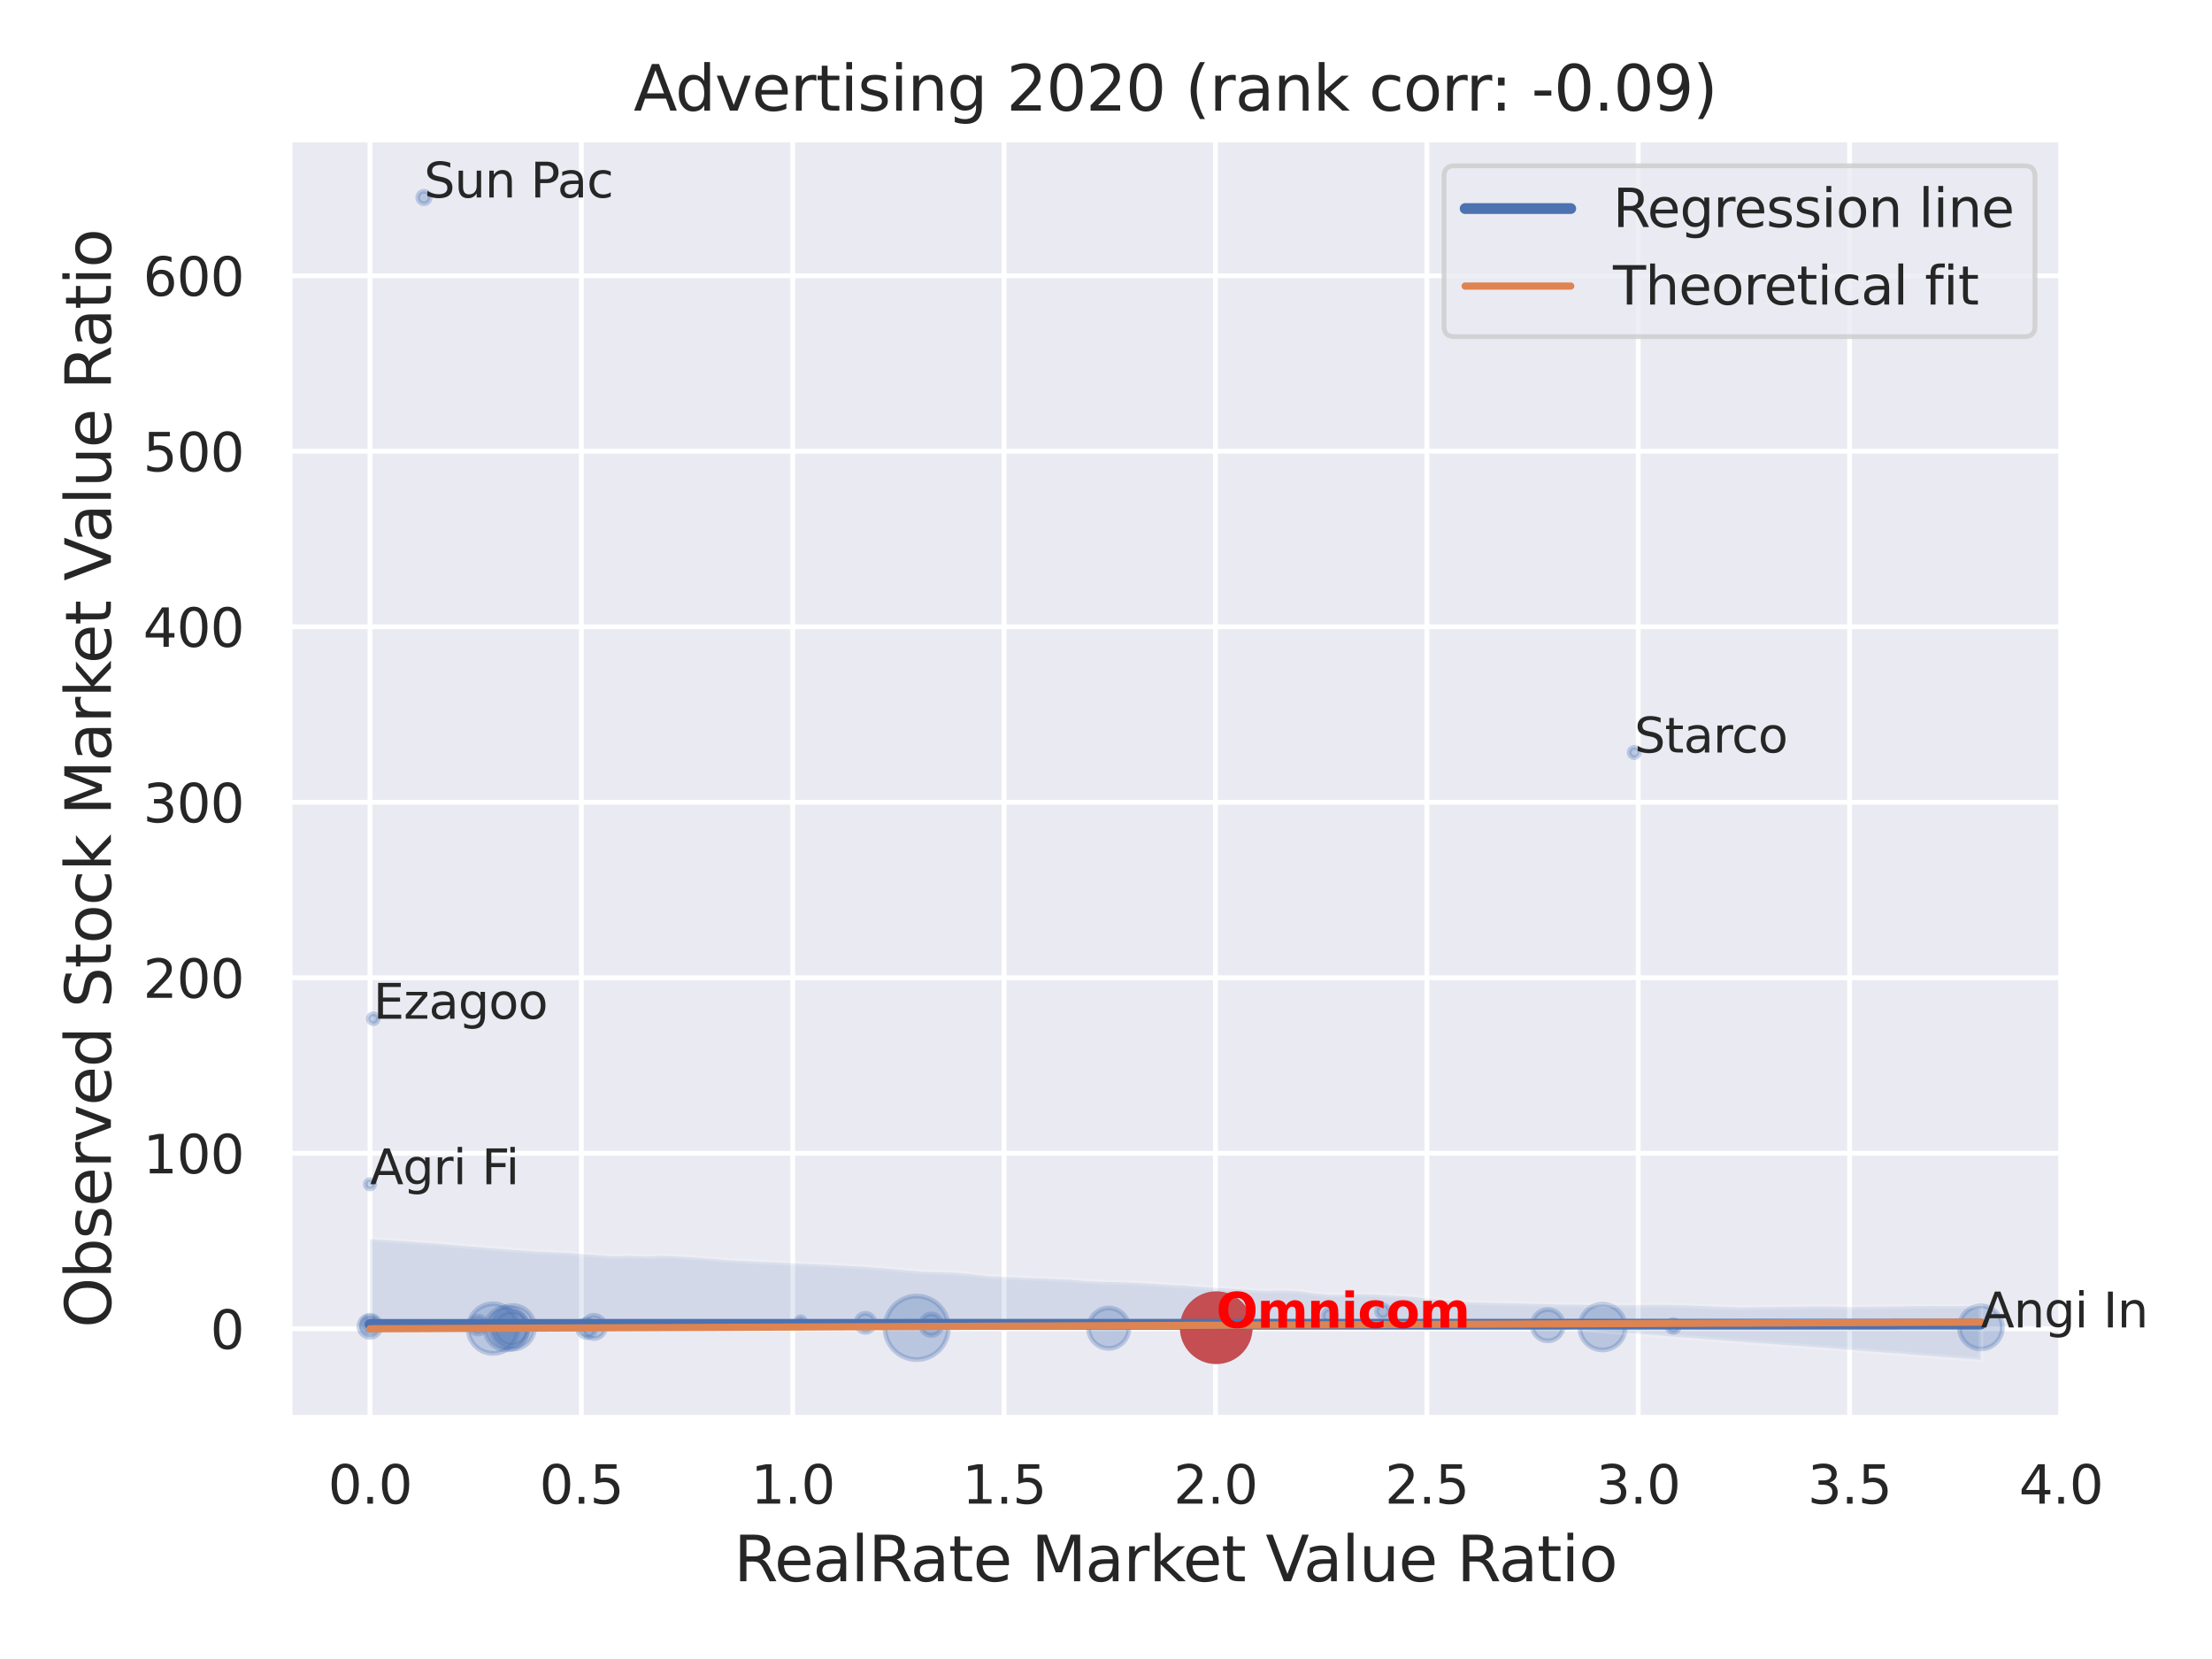 <?xml version="1.0" encoding="utf-8" standalone="no"?>
<!DOCTYPE svg PUBLIC "-//W3C//DTD SVG 1.1//EN"
  "http://www.w3.org/Graphics/SVG/1.1/DTD/svg11.dtd">
<svg xmlns:xlink="http://www.w3.org/1999/xlink" width="460.8pt" height="345.6pt" viewBox="0 0 460.8 345.6" xmlns="http://www.w3.org/2000/svg" version="1.1">
 <defs>
  <style type="text/css">*{stroke-linejoin: round; stroke-linecap: butt}</style>
 </defs>
 <g id="figure_1">
  <g id="patch_1">
   <path d="M 0 345.6 
L 460.8 345.6 
L 460.8 0 
L 0 0 
z
" style="fill: #ffffff"/>
  </g>
  <g id="axes_1">
   <g id="patch_2">
    <path d="M 60.3 295.38 
L 429.423 295.38 
L 429.423 29.04 
L 60.3 29.04 
z
" style="fill: #eaeaf2"/>
   </g>
   <g id="matplotlib.axis_1">
    <g id="xtick_1">
     <g id="line2d_1">
      <path d="M 77.078 295.38 
L 77.078 29.04 
" clip-path="url(#pf0ac695ca7)" style="fill: none; stroke: #ffffff; stroke-linecap: round"/>
     </g>
     <g id="text_1">
      <!-- 0.0 -->
      <g style="fill: #262626" transform="translate(68.332 313.238) scale(0.11 -0.11)">
       <defs>
        <path id="DejaVuSans-30" d="M 2034 4250 
Q 1547 4250 1301 3770 
Q 1056 3291 1056 2328 
Q 1056 1369 1301 889 
Q 1547 409 2034 409 
Q 2525 409 2770 889 
Q 3016 1369 3016 2328 
Q 3016 3291 2770 3770 
Q 2525 4250 2034 4250 
z
M 2034 4750 
Q 2819 4750 3233 4129 
Q 3647 3509 3647 2328 
Q 3647 1150 3233 529 
Q 2819 -91 2034 -91 
Q 1250 -91 836 529 
Q 422 1150 422 2328 
Q 422 3509 836 4129 
Q 1250 4750 2034 4750 
z
" transform="scale(0.016)"/>
        <path id="DejaVuSans-2e" d="M 684 794 
L 1344 794 
L 1344 0 
L 684 0 
L 684 794 
z
" transform="scale(0.016)"/>
       </defs>
       <use xlink:href="#DejaVuSans-30"/>
       <use xlink:href="#DejaVuSans-2e" x="63.623"/>
       <use xlink:href="#DejaVuSans-30" x="95.41"/>
      </g>
     </g>
    </g>
    <g id="xtick_2">
     <g id="line2d_2">
      <path d="M 121.11 295.38 
L 121.11 29.04 
" clip-path="url(#pf0ac695ca7)" style="fill: none; stroke: #ffffff; stroke-linecap: round"/>
     </g>
     <g id="text_2">
      <!-- 0.5 -->
      <g style="fill: #262626" transform="translate(112.364 313.238) scale(0.11 -0.11)">
       <defs>
        <path id="DejaVuSans-35" d="M 691 4666 
L 3169 4666 
L 3169 4134 
L 1269 4134 
L 1269 2991 
Q 1406 3038 1543 3061 
Q 1681 3084 1819 3084 
Q 2600 3084 3056 2656 
Q 3513 2228 3513 1497 
Q 3513 744 3044 326 
Q 2575 -91 1722 -91 
Q 1428 -91 1123 -41 
Q 819 9 494 109 
L 494 744 
Q 775 591 1075 516 
Q 1375 441 1709 441 
Q 2250 441 2565 725 
Q 2881 1009 2881 1497 
Q 2881 1984 2565 2268 
Q 2250 2553 1709 2553 
Q 1456 2553 1204 2497 
Q 953 2441 691 2322 
L 691 4666 
z
" transform="scale(0.016)"/>
       </defs>
       <use xlink:href="#DejaVuSans-30"/>
       <use xlink:href="#DejaVuSans-2e" x="63.623"/>
       <use xlink:href="#DejaVuSans-35" x="95.41"/>
      </g>
     </g>
    </g>
    <g id="xtick_3">
     <g id="line2d_3">
      <path d="M 165.142 295.38 
L 165.142 29.04 
" clip-path="url(#pf0ac695ca7)" style="fill: none; stroke: #ffffff; stroke-linecap: round"/>
     </g>
     <g id="text_3">
      <!-- 1.0 -->
      <g style="fill: #262626" transform="translate(156.396 313.238) scale(0.11 -0.11)">
       <defs>
        <path id="DejaVuSans-31" d="M 794 531 
L 1825 531 
L 1825 4091 
L 703 3866 
L 703 4441 
L 1819 4666 
L 2450 4666 
L 2450 531 
L 3481 531 
L 3481 0 
L 794 0 
L 794 531 
z
" transform="scale(0.016)"/>
       </defs>
       <use xlink:href="#DejaVuSans-31"/>
       <use xlink:href="#DejaVuSans-2e" x="63.623"/>
       <use xlink:href="#DejaVuSans-30" x="95.41"/>
      </g>
     </g>
    </g>
    <g id="xtick_4">
     <g id="line2d_4">
      <path d="M 209.174 295.38 
L 209.174 29.04 
" clip-path="url(#pf0ac695ca7)" style="fill: none; stroke: #ffffff; stroke-linecap: round"/>
     </g>
     <g id="text_4">
      <!-- 1.5 -->
      <g style="fill: #262626" transform="translate(200.428 313.238) scale(0.11 -0.11)">
       <use xlink:href="#DejaVuSans-31"/>
       <use xlink:href="#DejaVuSans-2e" x="63.623"/>
       <use xlink:href="#DejaVuSans-35" x="95.41"/>
      </g>
     </g>
    </g>
    <g id="xtick_5">
     <g id="line2d_5">
      <path d="M 253.207 295.38 
L 253.207 29.04 
" clip-path="url(#pf0ac695ca7)" style="fill: none; stroke: #ffffff; stroke-linecap: round"/>
     </g>
     <g id="text_5">
      <!-- 2.0 -->
      <g style="fill: #262626" transform="translate(244.46 313.238) scale(0.11 -0.11)">
       <defs>
        <path id="DejaVuSans-32" d="M 1228 531 
L 3431 531 
L 3431 0 
L 469 0 
L 469 531 
Q 828 903 1448 1529 
Q 2069 2156 2228 2338 
Q 2531 2678 2651 2914 
Q 2772 3150 2772 3378 
Q 2772 3750 2511 3984 
Q 2250 4219 1831 4219 
Q 1534 4219 1204 4116 
Q 875 4013 500 3803 
L 500 4441 
Q 881 4594 1212 4672 
Q 1544 4750 1819 4750 
Q 2544 4750 2975 4387 
Q 3406 4025 3406 3419 
Q 3406 3131 3298 2873 
Q 3191 2616 2906 2266 
Q 2828 2175 2409 1742 
Q 1991 1309 1228 531 
z
" transform="scale(0.016)"/>
       </defs>
       <use xlink:href="#DejaVuSans-32"/>
       <use xlink:href="#DejaVuSans-2e" x="63.623"/>
       <use xlink:href="#DejaVuSans-30" x="95.41"/>
      </g>
     </g>
    </g>
    <g id="xtick_6">
     <g id="line2d_6">
      <path d="M 297.239 295.38 
L 297.239 29.04 
" clip-path="url(#pf0ac695ca7)" style="fill: none; stroke: #ffffff; stroke-linecap: round"/>
     </g>
     <g id="text_6">
      <!-- 2.5 -->
      <g style="fill: #262626" transform="translate(288.492 313.238) scale(0.11 -0.11)">
       <use xlink:href="#DejaVuSans-32"/>
       <use xlink:href="#DejaVuSans-2e" x="63.623"/>
       <use xlink:href="#DejaVuSans-35" x="95.41"/>
      </g>
     </g>
    </g>
    <g id="xtick_7">
     <g id="line2d_7">
      <path d="M 341.271 295.38 
L 341.271 29.04 
" clip-path="url(#pf0ac695ca7)" style="fill: none; stroke: #ffffff; stroke-linecap: round"/>
     </g>
     <g id="text_7">
      <!-- 3.0 -->
      <g style="fill: #262626" transform="translate(332.524 313.238) scale(0.11 -0.11)">
       <defs>
        <path id="DejaVuSans-33" d="M 2597 2516 
Q 3050 2419 3304 2112 
Q 3559 1806 3559 1356 
Q 3559 666 3084 287 
Q 2609 -91 1734 -91 
Q 1441 -91 1130 -33 
Q 819 25 488 141 
L 488 750 
Q 750 597 1062 519 
Q 1375 441 1716 441 
Q 2309 441 2620 675 
Q 2931 909 2931 1356 
Q 2931 1769 2642 2001 
Q 2353 2234 1838 2234 
L 1294 2234 
L 1294 2753 
L 1863 2753 
Q 2328 2753 2575 2939 
Q 2822 3125 2822 3475 
Q 2822 3834 2567 4026 
Q 2313 4219 1838 4219 
Q 1578 4219 1281 4162 
Q 984 4106 628 3988 
L 628 4550 
Q 988 4650 1302 4700 
Q 1616 4750 1894 4750 
Q 2613 4750 3031 4423 
Q 3450 4097 3450 3541 
Q 3450 3153 3228 2886 
Q 3006 2619 2597 2516 
z
" transform="scale(0.016)"/>
       </defs>
       <use xlink:href="#DejaVuSans-33"/>
       <use xlink:href="#DejaVuSans-2e" x="63.623"/>
       <use xlink:href="#DejaVuSans-30" x="95.41"/>
      </g>
     </g>
    </g>
    <g id="xtick_8">
     <g id="line2d_8">
      <path d="M 385.303 295.38 
L 385.303 29.04 
" clip-path="url(#pf0ac695ca7)" style="fill: none; stroke: #ffffff; stroke-linecap: round"/>
     </g>
     <g id="text_8">
      <!-- 3.5 -->
      <g style="fill: #262626" transform="translate(376.556 313.238) scale(0.11 -0.11)">
       <use xlink:href="#DejaVuSans-33"/>
       <use xlink:href="#DejaVuSans-2e" x="63.623"/>
       <use xlink:href="#DejaVuSans-35" x="95.41"/>
      </g>
     </g>
    </g>
    <g id="xtick_9">
     <g id="line2d_9">
      <path d="M 429.335 295.38 
L 429.335 29.04 
" clip-path="url(#pf0ac695ca7)" style="fill: none; stroke: #ffffff; stroke-linecap: round"/>
     </g>
     <g id="text_9">
      <!-- 4.0 -->
      <g style="fill: #262626" transform="translate(420.588 313.238) scale(0.11 -0.11)">
       <defs>
        <path id="DejaVuSans-34" d="M 2419 4116 
L 825 1625 
L 2419 1625 
L 2419 4116 
z
M 2253 4666 
L 3047 4666 
L 3047 1625 
L 3713 1625 
L 3713 1100 
L 3047 1100 
L 3047 0 
L 2419 0 
L 2419 1100 
L 313 1100 
L 313 1709 
L 2253 4666 
z
" transform="scale(0.016)"/>
       </defs>
       <use xlink:href="#DejaVuSans-34"/>
       <use xlink:href="#DejaVuSans-2e" x="63.623"/>
       <use xlink:href="#DejaVuSans-30" x="95.41"/>
      </g>
     </g>
    </g>
    <g id="text_10">
     <!-- RealRate Market Value Ratio -->
     <g style="fill: #262626" transform="translate(152.875 329.404) scale(0.13 -0.13)">
      <defs>
       <path id="DejaVuSans-52" d="M 2841 2188 
Q 3044 2119 3236 1894 
Q 3428 1669 3622 1275 
L 4263 0 
L 3584 0 
L 2988 1197 
Q 2756 1666 2539 1819 
Q 2322 1972 1947 1972 
L 1259 1972 
L 1259 0 
L 628 0 
L 628 4666 
L 2053 4666 
Q 2853 4666 3247 4331 
Q 3641 3997 3641 3322 
Q 3641 2881 3436 2590 
Q 3231 2300 2841 2188 
z
M 1259 4147 
L 1259 2491 
L 2053 2491 
Q 2509 2491 2742 2702 
Q 2975 2913 2975 3322 
Q 2975 3731 2742 3939 
Q 2509 4147 2053 4147 
L 1259 4147 
z
" transform="scale(0.016)"/>
       <path id="DejaVuSans-65" d="M 3597 1894 
L 3597 1613 
L 953 1613 
Q 991 1019 1311 708 
Q 1631 397 2203 397 
Q 2534 397 2845 478 
Q 3156 559 3463 722 
L 3463 178 
Q 3153 47 2828 -22 
Q 2503 -91 2169 -91 
Q 1331 -91 842 396 
Q 353 884 353 1716 
Q 353 2575 817 3079 
Q 1281 3584 2069 3584 
Q 2775 3584 3186 3129 
Q 3597 2675 3597 1894 
z
M 3022 2063 
Q 3016 2534 2758 2815 
Q 2500 3097 2075 3097 
Q 1594 3097 1305 2825 
Q 1016 2553 972 2059 
L 3022 2063 
z
" transform="scale(0.016)"/>
       <path id="DejaVuSans-61" d="M 2194 1759 
Q 1497 1759 1228 1600 
Q 959 1441 959 1056 
Q 959 750 1161 570 
Q 1363 391 1709 391 
Q 2188 391 2477 730 
Q 2766 1069 2766 1631 
L 2766 1759 
L 2194 1759 
z
M 3341 1997 
L 3341 0 
L 2766 0 
L 2766 531 
Q 2569 213 2275 61 
Q 1981 -91 1556 -91 
Q 1019 -91 701 211 
Q 384 513 384 1019 
Q 384 1609 779 1909 
Q 1175 2209 1959 2209 
L 2766 2209 
L 2766 2266 
Q 2766 2663 2505 2880 
Q 2244 3097 1772 3097 
Q 1472 3097 1187 3025 
Q 903 2953 641 2809 
L 641 3341 
Q 956 3463 1253 3523 
Q 1550 3584 1831 3584 
Q 2591 3584 2966 3190 
Q 3341 2797 3341 1997 
z
" transform="scale(0.016)"/>
       <path id="DejaVuSans-6c" d="M 603 4863 
L 1178 4863 
L 1178 0 
L 603 0 
L 603 4863 
z
" transform="scale(0.016)"/>
       <path id="DejaVuSans-74" d="M 1172 4494 
L 1172 3500 
L 2356 3500 
L 2356 3053 
L 1172 3053 
L 1172 1153 
Q 1172 725 1289 603 
Q 1406 481 1766 481 
L 2356 481 
L 2356 0 
L 1766 0 
Q 1100 0 847 248 
Q 594 497 594 1153 
L 594 3053 
L 172 3053 
L 172 3500 
L 594 3500 
L 594 4494 
L 1172 4494 
z
" transform="scale(0.016)"/>
       <path id="DejaVuSans-20" transform="scale(0.016)"/>
       <path id="DejaVuSans-4d" d="M 628 4666 
L 1569 4666 
L 2759 1491 
L 3956 4666 
L 4897 4666 
L 4897 0 
L 4281 0 
L 4281 4097 
L 3078 897 
L 2444 897 
L 1241 4097 
L 1241 0 
L 628 0 
L 628 4666 
z
" transform="scale(0.016)"/>
       <path id="DejaVuSans-72" d="M 2631 2963 
Q 2534 3019 2420 3045 
Q 2306 3072 2169 3072 
Q 1681 3072 1420 2755 
Q 1159 2438 1159 1844 
L 1159 0 
L 581 0 
L 581 3500 
L 1159 3500 
L 1159 2956 
Q 1341 3275 1631 3429 
Q 1922 3584 2338 3584 
Q 2397 3584 2469 3576 
Q 2541 3569 2628 3553 
L 2631 2963 
z
" transform="scale(0.016)"/>
       <path id="DejaVuSans-6b" d="M 581 4863 
L 1159 4863 
L 1159 1991 
L 2875 3500 
L 3609 3500 
L 1753 1863 
L 3688 0 
L 2938 0 
L 1159 1709 
L 1159 0 
L 581 0 
L 581 4863 
z
" transform="scale(0.016)"/>
       <path id="DejaVuSans-56" d="M 1831 0 
L 50 4666 
L 709 4666 
L 2188 738 
L 3669 4666 
L 4325 4666 
L 2547 0 
L 1831 0 
z
" transform="scale(0.016)"/>
       <path id="DejaVuSans-75" d="M 544 1381 
L 544 3500 
L 1119 3500 
L 1119 1403 
Q 1119 906 1312 657 
Q 1506 409 1894 409 
Q 2359 409 2629 706 
Q 2900 1003 2900 1516 
L 2900 3500 
L 3475 3500 
L 3475 0 
L 2900 0 
L 2900 538 
Q 2691 219 2414 64 
Q 2138 -91 1772 -91 
Q 1169 -91 856 284 
Q 544 659 544 1381 
z
M 1991 3584 
L 1991 3584 
z
" transform="scale(0.016)"/>
       <path id="DejaVuSans-69" d="M 603 3500 
L 1178 3500 
L 1178 0 
L 603 0 
L 603 3500 
z
M 603 4863 
L 1178 4863 
L 1178 4134 
L 603 4134 
L 603 4863 
z
" transform="scale(0.016)"/>
       <path id="DejaVuSans-6f" d="M 1959 3097 
Q 1497 3097 1228 2736 
Q 959 2375 959 1747 
Q 959 1119 1226 758 
Q 1494 397 1959 397 
Q 2419 397 2687 759 
Q 2956 1122 2956 1747 
Q 2956 2369 2687 2733 
Q 2419 3097 1959 3097 
z
M 1959 3584 
Q 2709 3584 3137 3096 
Q 3566 2609 3566 1747 
Q 3566 888 3137 398 
Q 2709 -91 1959 -91 
Q 1206 -91 779 398 
Q 353 888 353 1747 
Q 353 2609 779 3096 
Q 1206 3584 1959 3584 
z
" transform="scale(0.016)"/>
      </defs>
      <use xlink:href="#DejaVuSans-52"/>
      <use xlink:href="#DejaVuSans-65" x="64.982"/>
      <use xlink:href="#DejaVuSans-61" x="126.506"/>
      <use xlink:href="#DejaVuSans-6c" x="187.785"/>
      <use xlink:href="#DejaVuSans-52" x="215.568"/>
      <use xlink:href="#DejaVuSans-61" x="282.801"/>
      <use xlink:href="#DejaVuSans-74" x="344.08"/>
      <use xlink:href="#DejaVuSans-65" x="383.289"/>
      <use xlink:href="#DejaVuSans-20" x="444.812"/>
      <use xlink:href="#DejaVuSans-4d" x="476.6"/>
      <use xlink:href="#DejaVuSans-61" x="562.879"/>
      <use xlink:href="#DejaVuSans-72" x="624.158"/>
      <use xlink:href="#DejaVuSans-6b" x="665.271"/>
      <use xlink:href="#DejaVuSans-65" x="719.557"/>
      <use xlink:href="#DejaVuSans-74" x="781.08"/>
      <use xlink:href="#DejaVuSans-20" x="820.289"/>
      <use xlink:href="#DejaVuSans-56" x="852.076"/>
      <use xlink:href="#DejaVuSans-61" x="912.734"/>
      <use xlink:href="#DejaVuSans-6c" x="974.014"/>
      <use xlink:href="#DejaVuSans-75" x="1001.797"/>
      <use xlink:href="#DejaVuSans-65" x="1065.176"/>
      <use xlink:href="#DejaVuSans-20" x="1126.699"/>
      <use xlink:href="#DejaVuSans-52" x="1158.486"/>
      <use xlink:href="#DejaVuSans-61" x="1225.719"/>
      <use xlink:href="#DejaVuSans-74" x="1286.998"/>
      <use xlink:href="#DejaVuSans-69" x="1326.207"/>
      <use xlink:href="#DejaVuSans-6f" x="1353.99"/>
     </g>
    </g>
   </g>
   <g id="matplotlib.axis_2">
    <g id="ytick_1">
     <g id="line2d_10">
      <path d="M 60.3 276.81 
L 429.423 276.81 
" clip-path="url(#pf0ac695ca7)" style="fill: none; stroke: #ffffff; stroke-linecap: round"/>
     </g>
     <g id="text_11">
      <!-- 0 -->
      <g style="fill: #262626" transform="translate(43.801 280.989) scale(0.11 -0.11)">
       <use xlink:href="#DejaVuSans-30"/>
      </g>
     </g>
    </g>
    <g id="ytick_2">
     <g id="line2d_11">
      <path d="M 60.3 240.248 
L 429.423 240.248 
" clip-path="url(#pf0ac695ca7)" style="fill: none; stroke: #ffffff; stroke-linecap: round"/>
     </g>
     <g id="text_12">
      <!-- 100 -->
      <g style="fill: #262626" transform="translate(29.804 244.427) scale(0.11 -0.11)">
       <use xlink:href="#DejaVuSans-31"/>
       <use xlink:href="#DejaVuSans-30" x="63.623"/>
       <use xlink:href="#DejaVuSans-30" x="127.246"/>
      </g>
     </g>
    </g>
    <g id="ytick_3">
     <g id="line2d_12">
      <path d="M 60.3 203.686 
L 429.423 203.686 
" clip-path="url(#pf0ac695ca7)" style="fill: none; stroke: #ffffff; stroke-linecap: round"/>
     </g>
     <g id="text_13">
      <!-- 200 -->
      <g style="fill: #262626" transform="translate(29.804 207.865) scale(0.11 -0.11)">
       <use xlink:href="#DejaVuSans-32"/>
       <use xlink:href="#DejaVuSans-30" x="63.623"/>
       <use xlink:href="#DejaVuSans-30" x="127.246"/>
      </g>
     </g>
    </g>
    <g id="ytick_4">
     <g id="line2d_13">
      <path d="M 60.3 167.124 
L 429.423 167.124 
" clip-path="url(#pf0ac695ca7)" style="fill: none; stroke: #ffffff; stroke-linecap: round"/>
     </g>
     <g id="text_14">
      <!-- 300 -->
      <g style="fill: #262626" transform="translate(29.804 171.303) scale(0.11 -0.11)">
       <use xlink:href="#DejaVuSans-33"/>
       <use xlink:href="#DejaVuSans-30" x="63.623"/>
       <use xlink:href="#DejaVuSans-30" x="127.246"/>
      </g>
     </g>
    </g>
    <g id="ytick_5">
     <g id="line2d_14">
      <path d="M 60.3 130.562 
L 429.423 130.562 
" clip-path="url(#pf0ac695ca7)" style="fill: none; stroke: #ffffff; stroke-linecap: round"/>
     </g>
     <g id="text_15">
      <!-- 400 -->
      <g style="fill: #262626" transform="translate(29.804 134.741) scale(0.11 -0.11)">
       <use xlink:href="#DejaVuSans-34"/>
       <use xlink:href="#DejaVuSans-30" x="63.623"/>
       <use xlink:href="#DejaVuSans-30" x="127.246"/>
      </g>
     </g>
    </g>
    <g id="ytick_6">
     <g id="line2d_15">
      <path d="M 60.3 94 
L 429.423 94 
" clip-path="url(#pf0ac695ca7)" style="fill: none; stroke: #ffffff; stroke-linecap: round"/>
     </g>
     <g id="text_16">
      <!-- 500 -->
      <g style="fill: #262626" transform="translate(29.804 98.179) scale(0.11 -0.11)">
       <use xlink:href="#DejaVuSans-35"/>
       <use xlink:href="#DejaVuSans-30" x="63.623"/>
       <use xlink:href="#DejaVuSans-30" x="127.246"/>
      </g>
     </g>
    </g>
    <g id="ytick_7">
     <g id="line2d_16">
      <path d="M 60.3 57.438 
L 429.423 57.438 
" clip-path="url(#pf0ac695ca7)" style="fill: none; stroke: #ffffff; stroke-linecap: round"/>
     </g>
     <g id="text_17">
      <!-- 600 -->
      <g style="fill: #262626" transform="translate(29.804 61.617) scale(0.11 -0.11)">
       <defs>
        <path id="DejaVuSans-36" d="M 2113 2584 
Q 1688 2584 1439 2293 
Q 1191 2003 1191 1497 
Q 1191 994 1439 701 
Q 1688 409 2113 409 
Q 2538 409 2786 701 
Q 3034 994 3034 1497 
Q 3034 2003 2786 2293 
Q 2538 2584 2113 2584 
z
M 3366 4563 
L 3366 3988 
Q 3128 4100 2886 4159 
Q 2644 4219 2406 4219 
Q 1781 4219 1451 3797 
Q 1122 3375 1075 2522 
Q 1259 2794 1537 2939 
Q 1816 3084 2150 3084 
Q 2853 3084 3261 2657 
Q 3669 2231 3669 1497 
Q 3669 778 3244 343 
Q 2819 -91 2113 -91 
Q 1303 -91 875 529 
Q 447 1150 447 2328 
Q 447 3434 972 4092 
Q 1497 4750 2381 4750 
Q 2619 4750 2861 4703 
Q 3103 4656 3366 4563 
z
" transform="scale(0.016)"/>
       </defs>
       <use xlink:href="#DejaVuSans-36"/>
       <use xlink:href="#DejaVuSans-30" x="63.623"/>
       <use xlink:href="#DejaVuSans-30" x="127.246"/>
      </g>
     </g>
    </g>
    <g id="text_18">
     <!-- Observed Stock Market Value Ratio -->
     <g style="fill: #262626" transform="translate(23.1 276.612) rotate(-90) scale(0.13 -0.13)">
      <defs>
       <path id="DejaVuSans-4f" d="M 2522 4238 
Q 1834 4238 1429 3725 
Q 1025 3213 1025 2328 
Q 1025 1447 1429 934 
Q 1834 422 2522 422 
Q 3209 422 3611 934 
Q 4013 1447 4013 2328 
Q 4013 3213 3611 3725 
Q 3209 4238 2522 4238 
z
M 2522 4750 
Q 3503 4750 4090 4092 
Q 4678 3434 4678 2328 
Q 4678 1225 4090 567 
Q 3503 -91 2522 -91 
Q 1538 -91 948 565 
Q 359 1222 359 2328 
Q 359 3434 948 4092 
Q 1538 4750 2522 4750 
z
" transform="scale(0.016)"/>
       <path id="DejaVuSans-62" d="M 3116 1747 
Q 3116 2381 2855 2742 
Q 2594 3103 2138 3103 
Q 1681 3103 1420 2742 
Q 1159 2381 1159 1747 
Q 1159 1113 1420 752 
Q 1681 391 2138 391 
Q 2594 391 2855 752 
Q 3116 1113 3116 1747 
z
M 1159 2969 
Q 1341 3281 1617 3432 
Q 1894 3584 2278 3584 
Q 2916 3584 3314 3078 
Q 3713 2572 3713 1747 
Q 3713 922 3314 415 
Q 2916 -91 2278 -91 
Q 1894 -91 1617 61 
Q 1341 213 1159 525 
L 1159 0 
L 581 0 
L 581 4863 
L 1159 4863 
L 1159 2969 
z
" transform="scale(0.016)"/>
       <path id="DejaVuSans-73" d="M 2834 3397 
L 2834 2853 
Q 2591 2978 2328 3040 
Q 2066 3103 1784 3103 
Q 1356 3103 1142 2972 
Q 928 2841 928 2578 
Q 928 2378 1081 2264 
Q 1234 2150 1697 2047 
L 1894 2003 
Q 2506 1872 2764 1633 
Q 3022 1394 3022 966 
Q 3022 478 2636 193 
Q 2250 -91 1575 -91 
Q 1294 -91 989 -36 
Q 684 19 347 128 
L 347 722 
Q 666 556 975 473 
Q 1284 391 1588 391 
Q 1994 391 2212 530 
Q 2431 669 2431 922 
Q 2431 1156 2273 1281 
Q 2116 1406 1581 1522 
L 1381 1569 
Q 847 1681 609 1914 
Q 372 2147 372 2553 
Q 372 3047 722 3315 
Q 1072 3584 1716 3584 
Q 2034 3584 2315 3537 
Q 2597 3491 2834 3397 
z
" transform="scale(0.016)"/>
       <path id="DejaVuSans-76" d="M 191 3500 
L 800 3500 
L 1894 563 
L 2988 3500 
L 3597 3500 
L 2284 0 
L 1503 0 
L 191 3500 
z
" transform="scale(0.016)"/>
       <path id="DejaVuSans-64" d="M 2906 2969 
L 2906 4863 
L 3481 4863 
L 3481 0 
L 2906 0 
L 2906 525 
Q 2725 213 2448 61 
Q 2172 -91 1784 -91 
Q 1150 -91 751 415 
Q 353 922 353 1747 
Q 353 2572 751 3078 
Q 1150 3584 1784 3584 
Q 2172 3584 2448 3432 
Q 2725 3281 2906 2969 
z
M 947 1747 
Q 947 1113 1208 752 
Q 1469 391 1925 391 
Q 2381 391 2643 752 
Q 2906 1113 2906 1747 
Q 2906 2381 2643 2742 
Q 2381 3103 1925 3103 
Q 1469 3103 1208 2742 
Q 947 2381 947 1747 
z
" transform="scale(0.016)"/>
       <path id="DejaVuSans-53" d="M 3425 4513 
L 3425 3897 
Q 3066 4069 2747 4153 
Q 2428 4238 2131 4238 
Q 1616 4238 1336 4038 
Q 1056 3838 1056 3469 
Q 1056 3159 1242 3001 
Q 1428 2844 1947 2747 
L 2328 2669 
Q 3034 2534 3370 2195 
Q 3706 1856 3706 1288 
Q 3706 609 3251 259 
Q 2797 -91 1919 -91 
Q 1588 -91 1214 -16 
Q 841 59 441 206 
L 441 856 
Q 825 641 1194 531 
Q 1563 422 1919 422 
Q 2459 422 2753 634 
Q 3047 847 3047 1241 
Q 3047 1584 2836 1778 
Q 2625 1972 2144 2069 
L 1759 2144 
Q 1053 2284 737 2584 
Q 422 2884 422 3419 
Q 422 4038 858 4394 
Q 1294 4750 2059 4750 
Q 2388 4750 2728 4690 
Q 3069 4631 3425 4513 
z
" transform="scale(0.016)"/>
       <path id="DejaVuSans-63" d="M 3122 3366 
L 3122 2828 
Q 2878 2963 2633 3030 
Q 2388 3097 2138 3097 
Q 1578 3097 1268 2742 
Q 959 2388 959 1747 
Q 959 1106 1268 751 
Q 1578 397 2138 397 
Q 2388 397 2633 464 
Q 2878 531 3122 666 
L 3122 134 
Q 2881 22 2623 -34 
Q 2366 -91 2075 -91 
Q 1284 -91 818 406 
Q 353 903 353 1747 
Q 353 2603 823 3093 
Q 1294 3584 2113 3584 
Q 2378 3584 2631 3529 
Q 2884 3475 3122 3366 
z
" transform="scale(0.016)"/>
      </defs>
      <use xlink:href="#DejaVuSans-4f"/>
      <use xlink:href="#DejaVuSans-62" x="78.711"/>
      <use xlink:href="#DejaVuSans-73" x="142.188"/>
      <use xlink:href="#DejaVuSans-65" x="194.287"/>
      <use xlink:href="#DejaVuSans-72" x="255.811"/>
      <use xlink:href="#DejaVuSans-76" x="296.924"/>
      <use xlink:href="#DejaVuSans-65" x="356.104"/>
      <use xlink:href="#DejaVuSans-64" x="417.627"/>
      <use xlink:href="#DejaVuSans-20" x="481.104"/>
      <use xlink:href="#DejaVuSans-53" x="512.891"/>
      <use xlink:href="#DejaVuSans-74" x="576.367"/>
      <use xlink:href="#DejaVuSans-6f" x="615.576"/>
      <use xlink:href="#DejaVuSans-63" x="676.758"/>
      <use xlink:href="#DejaVuSans-6b" x="731.738"/>
      <use xlink:href="#DejaVuSans-20" x="789.648"/>
      <use xlink:href="#DejaVuSans-4d" x="821.436"/>
      <use xlink:href="#DejaVuSans-61" x="907.715"/>
      <use xlink:href="#DejaVuSans-72" x="968.994"/>
      <use xlink:href="#DejaVuSans-6b" x="1010.107"/>
      <use xlink:href="#DejaVuSans-65" x="1064.393"/>
      <use xlink:href="#DejaVuSans-74" x="1125.916"/>
      <use xlink:href="#DejaVuSans-20" x="1165.125"/>
      <use xlink:href="#DejaVuSans-56" x="1196.912"/>
      <use xlink:href="#DejaVuSans-61" x="1257.57"/>
      <use xlink:href="#DejaVuSans-6c" x="1318.85"/>
      <use xlink:href="#DejaVuSans-75" x="1346.633"/>
      <use xlink:href="#DejaVuSans-65" x="1410.012"/>
      <use xlink:href="#DejaVuSans-20" x="1471.535"/>
      <use xlink:href="#DejaVuSans-52" x="1503.322"/>
      <use xlink:href="#DejaVuSans-61" x="1570.555"/>
      <use xlink:href="#DejaVuSans-74" x="1631.834"/>
      <use xlink:href="#DejaVuSans-69" x="1671.043"/>
      <use xlink:href="#DejaVuSans-6f" x="1698.826"/>
     </g>
    </g>
   </g>
   <g id="PathCollection_1">
    <path d="M 253.363 283.656 
C 255.238 283.656 257.037 282.911 258.363 281.585 
C 259.689 280.259 260.434 278.46 260.434 276.585 
C 260.434 274.71 259.689 272.911 258.363 271.585 
C 257.037 270.259 255.238 269.514 253.363 269.514 
C 251.488 269.514 249.689 270.259 248.363 271.585 
C 247.037 272.911 246.292 274.71 246.292 276.585 
C 246.292 278.46 247.037 280.259 248.363 281.585 
C 249.689 282.911 251.488 283.656 253.363 283.656 
z
" clip-path="url(#pf0ac695ca7)" style="fill: #4c72b0; fill-opacity: 0.3; stroke: #4c72b0; stroke-opacity: 0.3"/>
    <path d="M 190.955 283.218 
C 192.709 283.218 194.391 282.522 195.631 281.282 
C 196.871 280.042 197.567 278.36 197.567 276.606 
C 197.567 274.853 196.871 273.171 195.631 271.931 
C 194.391 270.691 192.709 269.994 190.955 269.994 
C 189.202 269.994 187.52 270.691 186.28 271.931 
C 185.04 273.171 184.343 274.853 184.343 276.606 
C 184.343 278.36 185.04 280.042 186.28 281.282 
C 187.52 282.522 189.202 283.218 190.955 283.218 
z
" clip-path="url(#pf0ac695ca7)" style="fill: #4c72b0; fill-opacity: 0.3; stroke: #4c72b0; stroke-opacity: 0.3"/>
    <path d="M 194.01 278.205 
C 194.604 278.205 195.174 277.969 195.595 277.549 
C 196.015 277.128 196.251 276.558 196.251 275.964 
C 196.251 275.369 196.015 274.799 195.595 274.379 
C 195.174 273.959 194.604 273.722 194.01 273.722 
C 193.415 273.722 192.845 273.959 192.425 274.379 
C 192.005 274.799 191.769 275.369 191.769 275.964 
C 191.769 276.558 192.005 277.128 192.425 277.549 
C 192.845 277.969 193.415 278.205 194.01 278.205 
z
" clip-path="url(#pf0ac695ca7)" style="fill: #4c72b0; fill-opacity: 0.3; stroke: #4c72b0; stroke-opacity: 0.3"/>
    <path d="M 122.224 278.63 
C 122.721 278.63 123.198 278.432 123.55 278.081 
C 123.902 277.729 124.099 277.252 124.099 276.755 
C 124.099 276.257 123.902 275.78 123.55 275.429 
C 123.198 275.077 122.721 274.88 122.224 274.88 
C 121.727 274.88 121.25 275.077 120.898 275.429 
C 120.547 275.78 120.349 276.257 120.349 276.755 
C 120.349 277.252 120.547 277.729 120.898 278.081 
C 121.25 278.432 121.727 278.63 122.224 278.63 
z
" clip-path="url(#pf0ac695ca7)" style="fill: #4c72b0; fill-opacity: 0.3; stroke: #4c72b0; stroke-opacity: 0.3"/>
    <path d="M 105.49 281.207 
C 106.666 281.207 107.795 280.739 108.627 279.907 
C 109.459 279.075 109.927 277.946 109.927 276.769 
C 109.927 275.593 109.459 274.464 108.627 273.632 
C 107.795 272.8 106.666 272.332 105.49 272.332 
C 104.313 272.332 103.184 272.8 102.352 273.632 
C 101.52 274.464 101.052 275.593 101.052 276.769 
C 101.052 277.946 101.52 279.075 102.352 279.907 
C 103.184 280.739 104.313 281.207 105.49 281.207 
z
" clip-path="url(#pf0ac695ca7)" style="fill: #4c72b0; fill-opacity: 0.3; stroke: #4c72b0; stroke-opacity: 0.3"/>
    <path d="M 348.567 277.582 
C 348.921 277.582 349.26 277.441 349.51 277.191 
C 349.761 276.941 349.901 276.601 349.901 276.247 
C 349.901 275.893 349.761 275.554 349.51 275.304 
C 349.26 275.053 348.921 274.913 348.567 274.913 
C 348.213 274.913 347.873 275.053 347.623 275.304 
C 347.373 275.554 347.232 275.893 347.232 276.247 
C 347.232 276.601 347.373 276.941 347.623 277.191 
C 347.873 277.441 348.213 277.582 348.567 277.582 
z
" clip-path="url(#pf0ac695ca7)" style="fill: #4c72b0; fill-opacity: 0.3; stroke: #4c72b0; stroke-opacity: 0.3"/>
    <path d="M 77.078 277.668 
C 77.541 277.668 77.984 277.484 78.311 277.157 
C 78.638 276.83 78.822 276.386 78.822 275.924 
C 78.822 275.462 78.638 275.018 78.311 274.691 
C 77.984 274.364 77.541 274.181 77.078 274.181 
C 76.616 274.181 76.172 274.364 75.845 274.691 
C 75.518 275.018 75.335 275.462 75.335 275.924 
C 75.335 276.386 75.518 276.83 75.845 277.157 
C 76.172 277.484 76.616 277.668 77.078 277.668 
z
" clip-path="url(#pf0ac695ca7)" style="fill: #4c72b0; fill-opacity: 0.3; stroke: #4c72b0; stroke-opacity: 0.3"/>
    <path d="M 288.099 274.489 
C 288.451 274.489 288.789 274.35 289.038 274.1 
C 289.287 273.851 289.427 273.514 289.427 273.161 
C 289.427 272.809 289.287 272.471 289.038 272.222 
C 288.789 271.973 288.451 271.833 288.099 271.833 
C 287.747 271.833 287.409 271.973 287.16 272.222 
C 286.911 272.471 286.771 272.809 286.771 273.161 
C 286.771 273.514 286.911 273.851 287.16 274.1 
C 287.409 274.35 287.747 274.489 288.099 274.489 
z
" clip-path="url(#pf0ac695ca7)" style="fill: #4c72b0; fill-opacity: 0.3; stroke: #4c72b0; stroke-opacity: 0.3"/>
    <path d="M 123.723 278.841 
C 124.366 278.841 124.983 278.585 125.438 278.13 
C 125.893 277.675 126.149 277.058 126.149 276.415 
C 126.149 275.771 125.893 275.154 125.438 274.699 
C 124.983 274.244 124.366 273.988 123.723 273.988 
C 123.079 273.988 122.462 274.244 122.007 274.699 
C 121.552 275.154 121.296 275.771 121.296 276.415 
C 121.296 277.058 121.552 277.675 122.007 278.13 
C 122.462 278.585 123.079 278.841 123.723 278.841 
z
" clip-path="url(#pf0ac695ca7)" style="fill: #4c72b0; fill-opacity: 0.3; stroke: #4c72b0; stroke-opacity: 0.3"/>
    <path d="M 102.699 281.944 
C 104.071 281.944 105.387 281.399 106.358 280.429 
C 107.328 279.459 107.873 278.142 107.873 276.77 
C 107.873 275.398 107.328 274.082 106.358 273.112 
C 105.387 272.141 104.071 271.596 102.699 271.596 
C 101.327 271.596 100.011 272.141 99.04 273.112 
C 98.07 274.082 97.525 275.398 97.525 276.77 
C 97.525 278.142 98.07 279.459 99.04 280.429 
C 100.011 281.399 101.327 281.944 102.699 281.944 
z
" clip-path="url(#pf0ac695ca7)" style="fill: #4c72b0; fill-opacity: 0.3; stroke: #4c72b0; stroke-opacity: 0.3"/>
    <path d="M 88.319 42.439 
C 88.662 42.439 88.991 42.303 89.233 42.06 
C 89.475 41.818 89.612 41.489 89.612 41.146 
C 89.612 40.804 89.475 40.475 89.233 40.233 
C 88.991 39.99 88.662 39.854 88.319 39.854 
C 87.977 39.854 87.648 39.99 87.405 40.233 
C 87.163 40.475 87.027 40.804 87.027 41.146 
C 87.027 41.489 87.163 41.818 87.405 42.06 
C 87.648 42.303 87.977 42.439 88.319 42.439 
z
" clip-path="url(#pf0ac695ca7)" style="fill: #4c72b0; fill-opacity: 0.3; stroke: #4c72b0; stroke-opacity: 0.3"/>
    <path d="M 166.788 276.295 
C 167.049 276.295 167.3 276.191 167.485 276.006 
C 167.669 275.821 167.773 275.571 167.773 275.31 
C 167.773 275.048 167.669 274.798 167.485 274.613 
C 167.3 274.428 167.049 274.325 166.788 274.325 
C 166.527 274.325 166.276 274.428 166.092 274.613 
C 165.907 274.798 165.803 275.048 165.803 275.31 
C 165.803 275.571 165.907 275.821 166.092 276.006 
C 166.276 276.191 166.527 276.295 166.788 276.295 
z
" clip-path="url(#pf0ac695ca7)" style="fill: #4c72b0; fill-opacity: 0.3; stroke: #4c72b0; stroke-opacity: 0.3"/>
    <path d="M 106.595 280.193 
C 107.52 280.193 108.408 279.825 109.063 279.171 
C 109.717 278.516 110.085 277.628 110.085 276.702 
C 110.085 275.777 109.717 274.889 109.063 274.234 
C 108.408 273.58 107.52 273.212 106.595 273.212 
C 105.669 273.212 104.781 273.58 104.126 274.234 
C 103.472 274.889 103.104 275.777 103.104 276.702 
C 103.104 277.628 103.472 278.516 104.126 279.171 
C 104.781 279.825 105.669 280.193 106.595 280.193 
z
" clip-path="url(#pf0ac695ca7)" style="fill: #4c72b0; fill-opacity: 0.3; stroke: #4c72b0; stroke-opacity: 0.3"/>
    <path d="M 77.078 278.606 
C 77.692 278.606 78.28 278.363 78.713 277.929 
C 79.147 277.495 79.391 276.907 79.391 276.294 
C 79.391 275.681 79.147 275.092 78.713 274.659 
C 78.28 274.225 77.692 273.982 77.078 273.982 
C 76.465 273.982 75.877 274.225 75.443 274.659 
C 75.01 275.092 74.766 275.681 74.766 276.294 
C 74.766 276.907 75.01 277.495 75.443 277.929 
C 75.877 278.363 76.465 278.606 77.078 278.606 
z
" clip-path="url(#pf0ac695ca7)" style="fill: #4c72b0; fill-opacity: 0.3; stroke: #4c72b0; stroke-opacity: 0.3"/>
    <path d="M 322.44 279.319 
C 323.304 279.319 324.134 278.976 324.745 278.364 
C 325.357 277.753 325.7 276.924 325.7 276.059 
C 325.7 275.194 325.357 274.365 324.745 273.754 
C 324.134 273.142 323.304 272.799 322.44 272.799 
C 321.575 272.799 320.746 273.142 320.134 273.754 
C 319.523 274.365 319.179 275.194 319.179 276.059 
C 319.179 276.924 319.523 277.753 320.134 278.364 
C 320.746 278.976 321.575 279.319 322.44 279.319 
z
" clip-path="url(#pf0ac695ca7)" style="fill: #4c72b0; fill-opacity: 0.3; stroke: #4c72b0; stroke-opacity: 0.3"/>
    <path d="M 106.806 281.056 
C 108.012 281.056 109.168 280.577 110.021 279.725 
C 110.873 278.872 111.352 277.716 111.352 276.511 
C 111.352 275.305 110.873 274.149 110.021 273.296 
C 109.168 272.444 108.012 271.965 106.806 271.965 
C 105.601 271.965 104.445 272.444 103.592 273.296 
C 102.74 274.149 102.261 275.305 102.261 276.511 
C 102.261 277.716 102.74 278.872 103.592 279.725 
C 104.445 280.577 105.601 281.056 106.806 281.056 
z
" clip-path="url(#pf0ac695ca7)" style="fill: #4c72b0; fill-opacity: 0.3; stroke: #4c72b0; stroke-opacity: 0.3"/>
    <path d="M 180.298 277.551 
C 180.823 277.551 181.327 277.342 181.698 276.971 
C 182.07 276.599 182.278 276.095 182.278 275.57 
C 182.278 275.045 182.07 274.541 181.698 274.169 
C 181.327 273.798 180.823 273.589 180.298 273.589 
C 179.772 273.589 179.269 273.798 178.897 274.169 
C 178.526 274.541 178.317 275.045 178.317 275.57 
C 178.317 276.095 178.526 276.599 178.897 276.971 
C 179.269 277.342 179.772 277.551 180.298 277.551 
z
" clip-path="url(#pf0ac695ca7)" style="fill: #4c72b0; fill-opacity: 0.3; stroke: #4c72b0; stroke-opacity: 0.3"/>
    <path d="M 99.576 277.905 
C 100.071 277.905 100.545 277.708 100.895 277.358 
C 101.245 277.008 101.442 276.533 101.442 276.038 
C 101.442 275.544 101.245 275.069 100.895 274.719 
C 100.545 274.369 100.071 274.172 99.576 274.172 
C 99.081 274.172 98.606 274.369 98.256 274.719 
C 97.906 275.069 97.709 275.544 97.709 276.038 
C 97.709 276.533 97.906 277.008 98.256 277.358 
C 98.606 277.708 99.081 277.905 99.576 277.905 
z
" clip-path="url(#pf0ac695ca7)" style="fill: #4c72b0; fill-opacity: 0.3; stroke: #4c72b0; stroke-opacity: 0.3"/>
    <path d="M 340.454 157.824 
C 340.737 157.824 341.007 157.712 341.207 157.512 
C 341.407 157.313 341.519 157.042 341.519 156.76 
C 341.519 156.477 341.407 156.206 341.207 156.007 
C 341.007 155.807 340.737 155.695 340.454 155.695 
C 340.172 155.695 339.901 155.807 339.702 156.007 
C 339.502 156.206 339.39 156.477 339.39 156.76 
C 339.39 157.042 339.502 157.313 339.702 157.512 
C 339.901 157.712 340.172 157.824 340.454 157.824 
z
" clip-path="url(#pf0ac695ca7)" style="fill: #4c72b0; fill-opacity: 0.3; stroke: #4c72b0; stroke-opacity: 0.3"/>
    <path d="M 230.968 280.889 
C 232.083 280.889 233.153 280.446 233.942 279.657 
C 234.73 278.868 235.174 277.799 235.174 276.683 
C 235.174 275.568 234.73 274.498 233.942 273.71 
C 233.153 272.921 232.083 272.478 230.968 272.478 
C 229.853 272.478 228.783 272.921 227.994 273.71 
C 227.206 274.498 226.763 275.568 226.763 276.683 
C 226.763 277.799 227.206 278.868 227.994 279.657 
C 228.783 280.446 229.853 280.889 230.968 280.889 
z
" clip-path="url(#pf0ac695ca7)" style="fill: #4c72b0; fill-opacity: 0.3; stroke: #4c72b0; stroke-opacity: 0.3"/>
    <path d="M 333.84 281.214 
C 335.102 281.214 336.313 280.713 337.205 279.82 
C 338.098 278.928 338.599 277.717 338.599 276.455 
C 338.599 275.193 338.098 273.982 337.205 273.09 
C 336.313 272.197 335.102 271.696 333.84 271.696 
C 332.578 271.696 331.367 272.197 330.475 273.09 
C 329.582 273.982 329.081 275.193 329.081 276.455 
C 329.081 277.717 329.582 278.928 330.475 279.82 
C 331.367 280.713 332.578 281.214 333.84 281.214 
z
" clip-path="url(#pf0ac695ca7)" style="fill: #4c72b0; fill-opacity: 0.3; stroke: #4c72b0; stroke-opacity: 0.3"/>
    <path d="M 277.025 275.522 
C 277.402 275.522 277.764 275.372 278.031 275.105 
C 278.298 274.838 278.447 274.476 278.447 274.099 
C 278.447 273.721 278.298 273.36 278.031 273.093 
C 277.764 272.826 277.402 272.676 277.025 272.676 
C 276.647 272.676 276.285 272.826 276.019 273.093 
C 275.752 273.36 275.602 273.721 275.602 274.099 
C 275.602 274.476 275.752 274.838 276.019 275.105 
C 276.285 275.372 276.647 275.522 277.025 275.522 
z
" clip-path="url(#pf0ac695ca7)" style="fill: #4c72b0; fill-opacity: 0.3; stroke: #4c72b0; stroke-opacity: 0.3"/>
    <path d="M 77.078 247.678 
C 77.338 247.678 77.588 247.575 77.772 247.391 
C 77.955 247.207 78.059 246.958 78.059 246.698 
C 78.059 246.438 77.955 246.188 77.772 246.004 
C 77.588 245.82 77.338 245.717 77.078 245.717 
C 76.818 245.717 76.569 245.82 76.385 246.004 
C 76.201 246.188 76.098 246.438 76.098 246.698 
C 76.098 246.958 76.201 247.207 76.385 247.391 
C 76.569 247.575 76.818 247.678 77.078 247.678 
z
" clip-path="url(#pf0ac695ca7)" style="fill: #4c72b0; fill-opacity: 0.3; stroke: #4c72b0; stroke-opacity: 0.3"/>
    <path d="M 77.155 276.642 
C 77.376 276.642 77.588 276.554 77.745 276.398 
C 77.901 276.241 77.989 276.029 77.989 275.808 
C 77.989 275.587 77.901 275.375 77.745 275.219 
C 77.588 275.062 77.376 274.974 77.155 274.974 
C 76.934 274.974 76.722 275.062 76.566 275.219 
C 76.409 275.375 76.321 275.587 76.321 275.808 
C 76.321 276.029 76.409 276.241 76.566 276.398 
C 76.722 276.554 76.934 276.642 77.155 276.642 
z
" clip-path="url(#pf0ac695ca7)" style="fill: #4c72b0; fill-opacity: 0.3; stroke: #4c72b0; stroke-opacity: 0.3"/>
    <path d="M 412.644 281.011 
C 413.834 281.011 414.975 280.538 415.816 279.697 
C 416.657 278.856 417.13 277.715 417.13 276.525 
C 417.13 275.336 416.657 274.195 415.816 273.353 
C 414.975 272.512 413.834 272.04 412.644 272.04 
C 411.455 272.04 410.314 272.512 409.473 273.353 
C 408.632 274.195 408.159 275.336 408.159 276.525 
C 408.159 277.715 408.632 278.856 409.473 279.697 
C 410.314 280.538 411.455 281.011 412.644 281.011 
z
" clip-path="url(#pf0ac695ca7)" style="fill: #4c72b0; fill-opacity: 0.3; stroke: #4c72b0; stroke-opacity: 0.3"/>
    <path d="M 77.763 213.243 
C 78.035 213.243 78.296 213.135 78.488 212.942 
C 78.68 212.75 78.788 212.49 78.788 212.218 
C 78.788 211.946 78.68 211.685 78.488 211.493 
C 78.296 211.301 78.035 211.193 77.763 211.193 
C 77.491 211.193 77.231 211.301 77.038 211.493 
C 76.846 211.685 76.738 211.946 76.738 212.218 
C 76.738 212.49 76.846 212.75 77.038 212.942 
C 77.231 213.135 77.491 213.243 77.763 213.243 
z
" clip-path="url(#pf0ac695ca7)" style="fill: #4c72b0; fill-opacity: 0.3; stroke: #4c72b0; stroke-opacity: 0.3"/>
   </g>
   <g id="PolyCollection_1">
    <defs>
     <path id="m7810975566" d="M 77.078 -87.469 
L 77.078 -69.09 
L 80.468 -69.11 
L 83.857 -69.122 
L 87.247 -69.128 
L 90.637 -69.142 
L 94.026 -69.155 
L 97.416 -69.165 
L 100.805 -69.172 
L 104.195 -69.19 
L 107.584 -69.209 
L 110.974 -69.22 
L 114.363 -69.229 
L 117.753 -69.236 
L 121.143 -69.242 
L 124.532 -69.249 
L 127.922 -69.25 
L 131.311 -69.25 
L 134.701 -69.252 
L 138.09 -69.255 
L 141.48 -69.258 
L 144.869 -69.261 
L 148.259 -69.263 
L 151.649 -69.264 
L 155.038 -69.266 
L 158.428 -69.267 
L 161.817 -69.266 
L 165.207 -69.265 
L 168.596 -69.265 
L 171.986 -69.265 
L 175.375 -69.265 
L 178.765 -69.265 
L 182.155 -69.264 
L 185.544 -69.263 
L 188.934 -69.26 
L 192.323 -69.262 
L 195.713 -69.261 
L 199.102 -69.263 
L 202.492 -69.263 
L 205.881 -69.265 
L 209.271 -69.268 
L 212.661 -69.267 
L 216.05 -69.266 
L 219.44 -69.266 
L 222.829 -69.262 
L 226.219 -69.261 
L 229.608 -69.26 
L 232.998 -69.258 
L 236.387 -69.25 
L 239.777 -69.251 
L 243.167 -69.251 
L 246.556 -69.248 
L 249.946 -69.243 
L 253.335 -69.241 
L 256.725 -69.24 
L 260.114 -69.234 
L 263.504 -69.229 
L 266.893 -69.224 
L 270.283 -69.219 
L 273.673 -69.216 
L 277.062 -69.208 
L 280.452 -69.205 
L 283.841 -69.197 
L 287.231 -69.191 
L 290.62 -69.151 
L 294.01 -69.135 
L 297.399 -69.123 
L 300.789 -69.118 
L 304.179 -69.102 
L 307.568 -69.102 
L 310.958 -69.073 
L 314.347 -69.061 
L 317.737 -69.033 
L 321.126 -69.022 
L 324.516 -68.921 
L 327.906 -68.765 
L 331.295 -68.509 
L 334.685 -68.275 
L 338.074 -67.998 
L 341.464 -67.742 
L 344.853 -67.46 
L 348.243 -67.198 
L 351.632 -66.929 
L 355.022 -66.673 
L 358.412 -66.417 
L 361.801 -66.161 
L 365.191 -65.906 
L 368.58 -65.652 
L 371.97 -65.4 
L 375.359 -65.186 
L 378.749 -64.93 
L 382.138 -64.675 
L 385.528 -64.38 
L 388.918 -64.124 
L 392.307 -63.876 
L 395.697 -63.652 
L 399.086 -63.36 
L 402.476 -63.101 
L 405.865 -62.843 
L 409.255 -62.585 
L 412.644 -62.326 
L 412.644 -73.506 
L 412.644 -73.506 
L 409.255 -73.518 
L 405.865 -73.529 
L 402.476 -73.541 
L 399.086 -73.495 
L 395.697 -73.447 
L 392.307 -73.4 
L 388.918 -73.352 
L 385.528 -73.303 
L 382.138 -73.414 
L 378.749 -73.439 
L 375.359 -73.391 
L 371.97 -73.343 
L 368.58 -73.295 
L 365.191 -73.248 
L 361.801 -73.239 
L 358.412 -73.368 
L 355.022 -73.509 
L 351.632 -73.647 
L 348.243 -73.75 
L 344.853 -73.761 
L 341.464 -73.744 
L 338.074 -73.728 
L 334.685 -73.712 
L 331.295 -73.751 
L 327.906 -73.818 
L 324.516 -73.842 
L 321.126 -73.956 
L 317.737 -74.028 
L 314.347 -74.099 
L 310.958 -74.164 
L 307.568 -74.231 
L 304.179 -74.427 
L 300.789 -74.691 
L 297.399 -75.083 
L 294.01 -75.471 
L 290.62 -75.674 
L 287.231 -75.861 
L 283.841 -75.99 
L 280.452 -75.866 
L 277.062 -75.839 
L 273.673 -76.169 
L 270.283 -76.644 
L 266.893 -76.788 
L 263.504 -76.676 
L 260.114 -76.885 
L 256.725 -77.095 
L 253.335 -77.305 
L 249.946 -77.513 
L 246.556 -77.782 
L 243.167 -77.931 
L 239.777 -78.172 
L 236.387 -78.349 
L 232.998 -78.505 
L 229.608 -78.544 
L 226.219 -78.7 
L 222.829 -79.003 
L 219.44 -79.149 
L 216.05 -79.292 
L 212.661 -79.435 
L 209.271 -79.578 
L 205.881 -79.721 
L 202.492 -80.119 
L 199.102 -80.468 
L 195.713 -80.561 
L 192.323 -80.66 
L 188.934 -80.95 
L 185.544 -81.24 
L 182.155 -81.53 
L 178.765 -81.769 
L 175.375 -81.953 
L 171.986 -82.11 
L 168.596 -82.266 
L 165.207 -82.423 
L 161.817 -82.579 
L 158.428 -82.735 
L 155.038 -82.891 
L 151.649 -83.055 
L 148.259 -83.331 
L 144.869 -83.607 
L 141.48 -83.803 
L 138.09 -83.99 
L 134.701 -83.819 
L 131.311 -83.977 
L 127.922 -83.858 
L 124.532 -84.111 
L 121.143 -84.364 
L 117.753 -84.598 
L 114.363 -84.753 
L 110.974 -84.911 
L 107.584 -85.165 
L 104.195 -85.403 
L 100.805 -85.701 
L 97.416 -85.972 
L 94.026 -86.244 
L 90.637 -86.554 
L 87.247 -86.78 
L 83.857 -87.038 
L 80.468 -87.253 
L 77.078 -87.469 
z
" style="stroke: #ffffff; stroke-opacity: 0.15"/>
    </defs>
    <g clip-path="url(#pf0ac695ca7)">
     <use xlink:href="#m7810975566" x="0" y="345.6" style="fill: #4c72b0; fill-opacity: 0.15; stroke: #ffffff; stroke-opacity: 0.15"/>
    </g>
   </g>
   <g id="PathCollection_2">
    <defs>
     <path id="m0e9c78aa84" d="M 0 7.071 
C 1.875 7.071 3.674 6.326 5 5 
C 6.326 3.674 7.071 1.875 7.071 0 
C 7.071 -1.875 6.326 -3.674 5 -5 
C 3.674 -6.326 1.875 -7.071 0 -7.071 
C -1.875 -7.071 -3.674 -6.326 -5 -5 
C -6.326 -3.674 -7.071 -1.875 -7.071 0 
C -7.071 1.875 -6.326 3.674 -5 5 
C -3.674 6.326 -1.875 7.071 0 7.071 
z
" style="stroke: #c44e52"/>
    </defs>
    <g clip-path="url(#pf0ac695ca7)">
     <use xlink:href="#m0e9c78aa84" x="253.363" y="276.585" style="fill: #c44e52; stroke: #c44e52"/>
    </g>
   </g>
   <g id="line2d_17">
    <path d="M 77.078 275.898 
L 80.468 275.897 
L 83.857 275.897 
L 87.247 275.896 
L 90.637 275.895 
L 94.026 275.895 
L 97.416 275.894 
L 100.805 275.894 
L 104.195 275.893 
L 107.584 275.892 
L 110.974 275.892 
L 114.363 275.891 
L 117.753 275.891 
L 121.143 275.89 
L 124.532 275.889 
L 127.922 275.889 
L 131.311 275.888 
L 134.701 275.888 
L 138.09 275.887 
L 141.48 275.886 
L 144.869 275.886 
L 148.259 275.885 
L 151.649 275.885 
L 155.038 275.884 
L 158.428 275.883 
L 161.817 275.883 
L 165.207 275.882 
L 168.596 275.882 
L 171.986 275.881 
L 175.375 275.88 
L 178.765 275.88 
L 182.155 275.879 
L 185.544 275.879 
L 188.934 275.878 
L 192.323 275.877 
L 195.713 275.877 
L 199.102 275.876 
L 202.492 275.876 
L 205.881 275.875 
L 209.271 275.874 
L 212.661 275.874 
L 216.05 275.873 
L 219.44 275.872 
L 222.829 275.872 
L 226.219 275.871 
L 229.608 275.871 
L 232.998 275.87 
L 236.387 275.869 
L 239.777 275.869 
L 243.167 275.868 
L 246.556 275.868 
L 249.946 275.867 
L 253.335 275.866 
L 256.725 275.866 
L 260.114 275.865 
L 263.504 275.865 
L 266.893 275.864 
L 270.283 275.863 
L 273.673 275.863 
L 277.062 275.862 
L 280.452 275.862 
L 283.841 275.861 
L 287.231 275.86 
L 290.62 275.86 
L 294.01 275.859 
L 297.399 275.859 
L 300.789 275.858 
L 304.179 275.857 
L 307.568 275.857 
L 310.958 275.856 
L 314.347 275.856 
L 317.737 275.855 
L 321.126 275.854 
L 324.516 275.854 
L 327.906 275.853 
L 331.295 275.853 
L 334.685 275.852 
L 338.074 275.851 
L 341.464 275.851 
L 344.853 275.85 
L 348.243 275.85 
L 351.632 275.849 
L 355.022 275.848 
L 358.412 275.848 
L 361.801 275.847 
L 365.191 275.847 
L 368.58 275.846 
L 371.97 275.845 
L 375.359 275.845 
L 378.749 275.844 
L 382.138 275.844 
L 385.528 275.843 
L 388.918 275.842 
L 392.307 275.842 
L 395.697 275.841 
L 399.086 275.841 
L 402.476 275.84 
L 405.865 275.839 
L 409.255 275.839 
L 412.644 275.838 
" clip-path="url(#pf0ac695ca7)" style="fill: none; stroke: #4c72b0; stroke-width: 2.25; stroke-linecap: round"/>
   </g>
   <g id="line2d_18">
    <path d="M 253.363 276.078 
L 190.955 276.337 
L 194.01 276.324 
L 122.224 276.622 
L 105.49 276.692 
L 348.567 275.683 
L 77.078 276.81 
L 288.099 275.934 
L 123.723 276.616 
L 102.699 276.703 
L 88.319 276.763 
L 166.788 276.437 
L 106.595 276.687 
L 77.078 276.81 
L 322.44 275.791 
L 106.806 276.686 
L 180.298 276.381 
L 99.576 276.716 
L 340.454 275.716 
L 230.968 276.171 
L 333.84 275.744 
L 277.025 275.98 
L 77.078 276.81 
L 77.155 276.809 
L 412.644 275.417 
L 77.763 276.807 
" clip-path="url(#pf0ac695ca7)" style="fill: none; stroke: #dd8452; stroke-width: 1.5; stroke-linecap: round"/>
   </g>
   <g id="patch_3">
    <path d="M 60.3 295.38 
L 60.3 29.04 
" style="fill: none; stroke: #ffffff; stroke-width: 1.25; stroke-linejoin: miter; stroke-linecap: square"/>
   </g>
   <g id="patch_4">
    <path d="M 429.423 295.38 
L 429.423 29.04 
" style="fill: none; stroke: #ffffff; stroke-width: 1.25; stroke-linejoin: miter; stroke-linecap: square"/>
   </g>
   <g id="patch_5">
    <path d="M 60.3 295.38 
L 429.423 295.38 
" style="fill: none; stroke: #ffffff; stroke-width: 1.25; stroke-linejoin: miter; stroke-linecap: square"/>
   </g>
   <g id="patch_6">
    <path d="M 60.3 29.04 
L 429.423 29.04 
" style="fill: none; stroke: #ffffff; stroke-width: 1.25; stroke-linejoin: miter; stroke-linecap: square"/>
   </g>
   <g id="text_19">
    <!-- Omnicom -->
    <g style="fill: #ff0000" transform="translate(253.363 276.585) scale(0.1 -0.1)">
     <defs>
      <path id="DejaVuSans-Bold-4f" d="M 2719 3878 
Q 2169 3878 1866 3472 
Q 1563 3066 1563 2328 
Q 1563 1594 1866 1187 
Q 2169 781 2719 781 
Q 3272 781 3575 1187 
Q 3878 1594 3878 2328 
Q 3878 3066 3575 3472 
Q 3272 3878 2719 3878 
z
M 2719 4750 
Q 3844 4750 4481 4106 
Q 5119 3463 5119 2328 
Q 5119 1197 4481 553 
Q 3844 -91 2719 -91 
Q 1597 -91 958 553 
Q 319 1197 319 2328 
Q 319 3463 958 4106 
Q 1597 4750 2719 4750 
z
" transform="scale(0.016)"/>
      <path id="DejaVuSans-Bold-6d" d="M 3781 2919 
Q 3994 3244 4286 3414 
Q 4578 3584 4928 3584 
Q 5531 3584 5847 3212 
Q 6163 2841 6163 2131 
L 6163 0 
L 5038 0 
L 5038 1825 
Q 5041 1866 5042 1909 
Q 5044 1953 5044 2034 
Q 5044 2406 4934 2573 
Q 4825 2741 4581 2741 
Q 4263 2741 4089 2478 
Q 3916 2216 3909 1719 
L 3909 0 
L 2784 0 
L 2784 1825 
Q 2784 2406 2684 2573 
Q 2584 2741 2328 2741 
Q 2006 2741 1831 2477 
Q 1656 2213 1656 1722 
L 1656 0 
L 531 0 
L 531 3500 
L 1656 3500 
L 1656 2988 
Q 1863 3284 2130 3434 
Q 2397 3584 2719 3584 
Q 3081 3584 3359 3409 
Q 3638 3234 3781 2919 
z
" transform="scale(0.016)"/>
      <path id="DejaVuSans-Bold-6e" d="M 4056 2131 
L 4056 0 
L 2931 0 
L 2931 347 
L 2931 1631 
Q 2931 2084 2911 2256 
Q 2891 2428 2841 2509 
Q 2775 2619 2662 2680 
Q 2550 2741 2406 2741 
Q 2056 2741 1856 2470 
Q 1656 2200 1656 1722 
L 1656 0 
L 538 0 
L 538 3500 
L 1656 3500 
L 1656 2988 
Q 1909 3294 2193 3439 
Q 2478 3584 2822 3584 
Q 3428 3584 3742 3212 
Q 4056 2841 4056 2131 
z
" transform="scale(0.016)"/>
      <path id="DejaVuSans-Bold-69" d="M 538 3500 
L 1656 3500 
L 1656 0 
L 538 0 
L 538 3500 
z
M 538 4863 
L 1656 4863 
L 1656 3950 
L 538 3950 
L 538 4863 
z
" transform="scale(0.016)"/>
      <path id="DejaVuSans-Bold-63" d="M 3366 3391 
L 3366 2478 
Q 3138 2634 2908 2709 
Q 2678 2784 2431 2784 
Q 1963 2784 1702 2511 
Q 1441 2238 1441 1747 
Q 1441 1256 1702 982 
Q 1963 709 2431 709 
Q 2694 709 2930 787 
Q 3166 866 3366 1019 
L 3366 103 
Q 3103 6 2833 -42 
Q 2563 -91 2291 -91 
Q 1344 -91 809 395 
Q 275 881 275 1747 
Q 275 2613 809 3098 
Q 1344 3584 2291 3584 
Q 2566 3584 2833 3536 
Q 3100 3488 3366 3391 
z
" transform="scale(0.016)"/>
      <path id="DejaVuSans-Bold-6f" d="M 2203 2784 
Q 1831 2784 1636 2517 
Q 1441 2250 1441 1747 
Q 1441 1244 1636 976 
Q 1831 709 2203 709 
Q 2569 709 2762 976 
Q 2956 1244 2956 1747 
Q 2956 2250 2762 2517 
Q 2569 2784 2203 2784 
z
M 2203 3584 
Q 3106 3584 3614 3096 
Q 4122 2609 4122 1747 
Q 4122 884 3614 396 
Q 3106 -91 2203 -91 
Q 1297 -91 786 396 
Q 275 884 275 1747 
Q 275 2609 786 3096 
Q 1297 3584 2203 3584 
z
" transform="scale(0.016)"/>
     </defs>
     <use xlink:href="#DejaVuSans-Bold-4f"/>
     <use xlink:href="#DejaVuSans-Bold-6d" x="85.01"/>
     <use xlink:href="#DejaVuSans-Bold-6e" x="189.209"/>
     <use xlink:href="#DejaVuSans-Bold-69" x="260.4"/>
     <use xlink:href="#DejaVuSans-Bold-63" x="294.678"/>
     <use xlink:href="#DejaVuSans-Bold-6f" x="353.955"/>
     <use xlink:href="#DejaVuSans-Bold-6d" x="422.656"/>
    </g>
   </g>
   <g id="text_20">
    <!-- Sun Pac -->
    <g style="fill: #262626" transform="translate(88.319 41.146) scale(0.1 -0.1)">
     <defs>
      <path id="DejaVuSans-6e" d="M 3513 2113 
L 3513 0 
L 2938 0 
L 2938 2094 
Q 2938 2591 2744 2837 
Q 2550 3084 2163 3084 
Q 1697 3084 1428 2787 
Q 1159 2491 1159 1978 
L 1159 0 
L 581 0 
L 581 3500 
L 1159 3500 
L 1159 2956 
Q 1366 3272 1645 3428 
Q 1925 3584 2291 3584 
Q 2894 3584 3203 3211 
Q 3513 2838 3513 2113 
z
" transform="scale(0.016)"/>
      <path id="DejaVuSans-50" d="M 1259 4147 
L 1259 2394 
L 2053 2394 
Q 2494 2394 2734 2622 
Q 2975 2850 2975 3272 
Q 2975 3691 2734 3919 
Q 2494 4147 2053 4147 
L 1259 4147 
z
M 628 4666 
L 2053 4666 
Q 2838 4666 3239 4311 
Q 3641 3956 3641 3272 
Q 3641 2581 3239 2228 
Q 2838 1875 2053 1875 
L 1259 1875 
L 1259 0 
L 628 0 
L 628 4666 
z
" transform="scale(0.016)"/>
     </defs>
     <use xlink:href="#DejaVuSans-53"/>
     <use xlink:href="#DejaVuSans-75" x="63.477"/>
     <use xlink:href="#DejaVuSans-6e" x="126.855"/>
     <use xlink:href="#DejaVuSans-20" x="190.234"/>
     <use xlink:href="#DejaVuSans-50" x="222.021"/>
     <use xlink:href="#DejaVuSans-61" x="277.824"/>
     <use xlink:href="#DejaVuSans-63" x="339.104"/>
    </g>
   </g>
   <g id="text_21">
    <!-- Starco  -->
    <g style="fill: #262626" transform="translate(340.454 156.76) scale(0.1 -0.1)">
     <use xlink:href="#DejaVuSans-53"/>
     <use xlink:href="#DejaVuSans-74" x="63.477"/>
     <use xlink:href="#DejaVuSans-61" x="102.686"/>
     <use xlink:href="#DejaVuSans-72" x="163.965"/>
     <use xlink:href="#DejaVuSans-63" x="202.828"/>
     <use xlink:href="#DejaVuSans-6f" x="257.809"/>
     <use xlink:href="#DejaVuSans-20" x="318.99"/>
    </g>
   </g>
   <g id="text_22">
    <!-- Agri Fi -->
    <g style="fill: #262626" transform="translate(77.078 246.698) scale(0.1 -0.1)">
     <defs>
      <path id="DejaVuSans-41" d="M 2188 4044 
L 1331 1722 
L 3047 1722 
L 2188 4044 
z
M 1831 4666 
L 2547 4666 
L 4325 0 
L 3669 0 
L 3244 1197 
L 1141 1197 
L 716 0 
L 50 0 
L 1831 4666 
z
" transform="scale(0.016)"/>
      <path id="DejaVuSans-67" d="M 2906 1791 
Q 2906 2416 2648 2759 
Q 2391 3103 1925 3103 
Q 1463 3103 1205 2759 
Q 947 2416 947 1791 
Q 947 1169 1205 825 
Q 1463 481 1925 481 
Q 2391 481 2648 825 
Q 2906 1169 2906 1791 
z
M 3481 434 
Q 3481 -459 3084 -895 
Q 2688 -1331 1869 -1331 
Q 1566 -1331 1297 -1286 
Q 1028 -1241 775 -1147 
L 775 -588 
Q 1028 -725 1275 -790 
Q 1522 -856 1778 -856 
Q 2344 -856 2625 -561 
Q 2906 -266 2906 331 
L 2906 616 
Q 2728 306 2450 153 
Q 2172 0 1784 0 
Q 1141 0 747 490 
Q 353 981 353 1791 
Q 353 2603 747 3093 
Q 1141 3584 1784 3584 
Q 2172 3584 2450 3431 
Q 2728 3278 2906 2969 
L 2906 3500 
L 3481 3500 
L 3481 434 
z
" transform="scale(0.016)"/>
      <path id="DejaVuSans-46" d="M 628 4666 
L 3309 4666 
L 3309 4134 
L 1259 4134 
L 1259 2759 
L 3109 2759 
L 3109 2228 
L 1259 2228 
L 1259 0 
L 628 0 
L 628 4666 
z
" transform="scale(0.016)"/>
     </defs>
     <use xlink:href="#DejaVuSans-41"/>
     <use xlink:href="#DejaVuSans-67" x="68.408"/>
     <use xlink:href="#DejaVuSans-72" x="131.885"/>
     <use xlink:href="#DejaVuSans-69" x="172.998"/>
     <use xlink:href="#DejaVuSans-20" x="200.781"/>
     <use xlink:href="#DejaVuSans-46" x="232.568"/>
     <use xlink:href="#DejaVuSans-69" x="282.838"/>
    </g>
   </g>
   <g id="text_23">
    <!-- Angi In -->
    <g style="fill: #262626" transform="translate(412.644 276.525) scale(0.1 -0.1)">
     <defs>
      <path id="DejaVuSans-49" d="M 628 4666 
L 1259 4666 
L 1259 0 
L 628 0 
L 628 4666 
z
" transform="scale(0.016)"/>
     </defs>
     <use xlink:href="#DejaVuSans-41"/>
     <use xlink:href="#DejaVuSans-6e" x="68.408"/>
     <use xlink:href="#DejaVuSans-67" x="131.787"/>
     <use xlink:href="#DejaVuSans-69" x="195.264"/>
     <use xlink:href="#DejaVuSans-20" x="223.047"/>
     <use xlink:href="#DejaVuSans-49" x="254.834"/>
     <use xlink:href="#DejaVuSans-6e" x="284.326"/>
    </g>
   </g>
   <g id="text_24">
    <!-- Ezagoo  -->
    <g style="fill: #262626" transform="translate(77.763 212.218) scale(0.1 -0.1)">
     <defs>
      <path id="DejaVuSans-45" d="M 628 4666 
L 3578 4666 
L 3578 4134 
L 1259 4134 
L 1259 2753 
L 3481 2753 
L 3481 2222 
L 1259 2222 
L 1259 531 
L 3634 531 
L 3634 0 
L 628 0 
L 628 4666 
z
" transform="scale(0.016)"/>
      <path id="DejaVuSans-7a" d="M 353 3500 
L 3084 3500 
L 3084 2975 
L 922 459 
L 3084 459 
L 3084 0 
L 275 0 
L 275 525 
L 2438 3041 
L 353 3041 
L 353 3500 
z
" transform="scale(0.016)"/>
     </defs>
     <use xlink:href="#DejaVuSans-45"/>
     <use xlink:href="#DejaVuSans-7a" x="63.184"/>
     <use xlink:href="#DejaVuSans-61" x="115.674"/>
     <use xlink:href="#DejaVuSans-67" x="176.953"/>
     <use xlink:href="#DejaVuSans-6f" x="240.43"/>
     <use xlink:href="#DejaVuSans-6f" x="301.611"/>
     <use xlink:href="#DejaVuSans-20" x="362.793"/>
    </g>
   </g>
   <g id="text_25">
    <!-- Advertising 2020 (rank corr: -0.09) -->
    <g style="fill: #262626" transform="translate(132 23.04) scale(0.13 -0.13)">
     <defs>
      <path id="DejaVuSans-28" d="M 1984 4856 
Q 1566 4138 1362 3434 
Q 1159 2731 1159 2009 
Q 1159 1288 1364 580 
Q 1569 -128 1984 -844 
L 1484 -844 
Q 1016 -109 783 600 
Q 550 1309 550 2009 
Q 550 2706 781 3412 
Q 1013 4119 1484 4856 
L 1984 4856 
z
" transform="scale(0.016)"/>
      <path id="DejaVuSans-3a" d="M 750 794 
L 1409 794 
L 1409 0 
L 750 0 
L 750 794 
z
M 750 3309 
L 1409 3309 
L 1409 2516 
L 750 2516 
L 750 3309 
z
" transform="scale(0.016)"/>
      <path id="DejaVuSans-2d" d="M 313 2009 
L 1997 2009 
L 1997 1497 
L 313 1497 
L 313 2009 
z
" transform="scale(0.016)"/>
      <path id="DejaVuSans-39" d="M 703 97 
L 703 672 
Q 941 559 1184 500 
Q 1428 441 1663 441 
Q 2288 441 2617 861 
Q 2947 1281 2994 2138 
Q 2813 1869 2534 1725 
Q 2256 1581 1919 1581 
Q 1219 1581 811 2004 
Q 403 2428 403 3163 
Q 403 3881 828 4315 
Q 1253 4750 1959 4750 
Q 2769 4750 3195 4129 
Q 3622 3509 3622 2328 
Q 3622 1225 3098 567 
Q 2575 -91 1691 -91 
Q 1453 -91 1209 -44 
Q 966 3 703 97 
z
M 1959 2075 
Q 2384 2075 2632 2365 
Q 2881 2656 2881 3163 
Q 2881 3666 2632 3958 
Q 2384 4250 1959 4250 
Q 1534 4250 1286 3958 
Q 1038 3666 1038 3163 
Q 1038 2656 1286 2365 
Q 1534 2075 1959 2075 
z
" transform="scale(0.016)"/>
      <path id="DejaVuSans-29" d="M 513 4856 
L 1013 4856 
Q 1481 4119 1714 3412 
Q 1947 2706 1947 2009 
Q 1947 1309 1714 600 
Q 1481 -109 1013 -844 
L 513 -844 
Q 928 -128 1133 580 
Q 1338 1288 1338 2009 
Q 1338 2731 1133 3434 
Q 928 4138 513 4856 
z
" transform="scale(0.016)"/>
     </defs>
     <use xlink:href="#DejaVuSans-41"/>
     <use xlink:href="#DejaVuSans-64" x="66.658"/>
     <use xlink:href="#DejaVuSans-76" x="130.135"/>
     <use xlink:href="#DejaVuSans-65" x="189.314"/>
     <use xlink:href="#DejaVuSans-72" x="250.838"/>
     <use xlink:href="#DejaVuSans-74" x="291.951"/>
     <use xlink:href="#DejaVuSans-69" x="331.16"/>
     <use xlink:href="#DejaVuSans-73" x="358.943"/>
     <use xlink:href="#DejaVuSans-69" x="411.043"/>
     <use xlink:href="#DejaVuSans-6e" x="438.826"/>
     <use xlink:href="#DejaVuSans-67" x="502.205"/>
     <use xlink:href="#DejaVuSans-20" x="565.682"/>
     <use xlink:href="#DejaVuSans-32" x="597.469"/>
     <use xlink:href="#DejaVuSans-30" x="661.092"/>
     <use xlink:href="#DejaVuSans-32" x="724.715"/>
     <use xlink:href="#DejaVuSans-30" x="788.338"/>
     <use xlink:href="#DejaVuSans-20" x="851.961"/>
     <use xlink:href="#DejaVuSans-28" x="883.748"/>
     <use xlink:href="#DejaVuSans-72" x="922.762"/>
     <use xlink:href="#DejaVuSans-61" x="963.875"/>
     <use xlink:href="#DejaVuSans-6e" x="1025.154"/>
     <use xlink:href="#DejaVuSans-6b" x="1088.533"/>
     <use xlink:href="#DejaVuSans-20" x="1146.443"/>
     <use xlink:href="#DejaVuSans-63" x="1178.23"/>
     <use xlink:href="#DejaVuSans-6f" x="1233.211"/>
     <use xlink:href="#DejaVuSans-72" x="1294.393"/>
     <use xlink:href="#DejaVuSans-72" x="1333.756"/>
     <use xlink:href="#DejaVuSans-3a" x="1373.119"/>
     <use xlink:href="#DejaVuSans-20" x="1406.811"/>
     <use xlink:href="#DejaVuSans-2d" x="1438.598"/>
     <use xlink:href="#DejaVuSans-30" x="1474.682"/>
     <use xlink:href="#DejaVuSans-2e" x="1538.305"/>
     <use xlink:href="#DejaVuSans-30" x="1570.092"/>
     <use xlink:href="#DejaVuSans-39" x="1633.715"/>
     <use xlink:href="#DejaVuSans-29" x="1697.338"/>
    </g>
   </g>
   <g id="legend_1">
    <g id="patch_7">
     <path d="M 303.014 70.132 
L 421.723 70.132 
Q 423.923 70.132 423.923 67.932 
L 423.923 36.74 
Q 423.923 34.54 421.723 34.54 
L 303.014 34.54 
Q 300.814 34.54 300.814 36.74 
L 300.814 67.932 
Q 300.814 70.132 303.014 70.132 
z
" style="fill: #eaeaf2; opacity: 0.8; stroke: #cccccc; stroke-linejoin: miter"/>
    </g>
    <g id="line2d_19">
     <path d="M 305.214 43.448 
L 316.214 43.448 
L 327.214 43.448 
" style="fill: none; stroke: #4c72b0; stroke-width: 2.25; stroke-linecap: round"/>
    </g>
    <g id="text_26">
     <!-- Regression line -->
     <g style="fill: #262626" transform="translate(336.014 47.298) scale(0.11 -0.11)">
      <use xlink:href="#DejaVuSans-52"/>
      <use xlink:href="#DejaVuSans-65" x="64.982"/>
      <use xlink:href="#DejaVuSans-67" x="126.506"/>
      <use xlink:href="#DejaVuSans-72" x="189.982"/>
      <use xlink:href="#DejaVuSans-65" x="228.846"/>
      <use xlink:href="#DejaVuSans-73" x="290.369"/>
      <use xlink:href="#DejaVuSans-73" x="342.469"/>
      <use xlink:href="#DejaVuSans-69" x="394.568"/>
      <use xlink:href="#DejaVuSans-6f" x="422.352"/>
      <use xlink:href="#DejaVuSans-6e" x="483.533"/>
      <use xlink:href="#DejaVuSans-20" x="546.912"/>
      <use xlink:href="#DejaVuSans-6c" x="578.699"/>
      <use xlink:href="#DejaVuSans-69" x="606.482"/>
      <use xlink:href="#DejaVuSans-6e" x="634.266"/>
      <use xlink:href="#DejaVuSans-65" x="697.645"/>
     </g>
    </g>
    <g id="line2d_20">
     <path d="M 305.214 59.594 
L 316.214 59.594 
L 327.214 59.594 
" style="fill: none; stroke: #dd8452; stroke-width: 1.5; stroke-linecap: round"/>
    </g>
    <g id="text_27">
     <!-- Theoretical fit -->
     <g style="fill: #262626" transform="translate(336.014 63.444) scale(0.11 -0.11)">
      <defs>
       <path id="DejaVuSans-54" d="M -19 4666 
L 3928 4666 
L 3928 4134 
L 2272 4134 
L 2272 0 
L 1638 0 
L 1638 4134 
L -19 4134 
L -19 4666 
z
" transform="scale(0.016)"/>
       <path id="DejaVuSans-68" d="M 3513 2113 
L 3513 0 
L 2938 0 
L 2938 2094 
Q 2938 2591 2744 2837 
Q 2550 3084 2163 3084 
Q 1697 3084 1428 2787 
Q 1159 2491 1159 1978 
L 1159 0 
L 581 0 
L 581 4863 
L 1159 4863 
L 1159 2956 
Q 1366 3272 1645 3428 
Q 1925 3584 2291 3584 
Q 2894 3584 3203 3211 
Q 3513 2838 3513 2113 
z
" transform="scale(0.016)"/>
       <path id="DejaVuSans-66" d="M 2375 4863 
L 2375 4384 
L 1825 4384 
Q 1516 4384 1395 4259 
Q 1275 4134 1275 3809 
L 1275 3500 
L 2222 3500 
L 2222 3053 
L 1275 3053 
L 1275 0 
L 697 0 
L 697 3053 
L 147 3053 
L 147 3500 
L 697 3500 
L 697 3744 
Q 697 4328 969 4595 
Q 1241 4863 1831 4863 
L 2375 4863 
z
" transform="scale(0.016)"/>
      </defs>
      <use xlink:href="#DejaVuSans-54"/>
      <use xlink:href="#DejaVuSans-68" x="61.084"/>
      <use xlink:href="#DejaVuSans-65" x="124.463"/>
      <use xlink:href="#DejaVuSans-6f" x="185.986"/>
      <use xlink:href="#DejaVuSans-72" x="247.168"/>
      <use xlink:href="#DejaVuSans-65" x="286.031"/>
      <use xlink:href="#DejaVuSans-74" x="347.555"/>
      <use xlink:href="#DejaVuSans-69" x="386.764"/>
      <use xlink:href="#DejaVuSans-63" x="414.547"/>
      <use xlink:href="#DejaVuSans-61" x="469.527"/>
      <use xlink:href="#DejaVuSans-6c" x="530.807"/>
      <use xlink:href="#DejaVuSans-20" x="558.59"/>
      <use xlink:href="#DejaVuSans-66" x="590.377"/>
      <use xlink:href="#DejaVuSans-69" x="625.582"/>
      <use xlink:href="#DejaVuSans-74" x="653.365"/>
     </g>
    </g>
   </g>
  </g>
 </g>
 <defs>
  <clipPath id="pf0ac695ca7">
   <rect x="60.3" y="29.04" width="369.123" height="266.34"/>
  </clipPath>
 </defs>
</svg>
